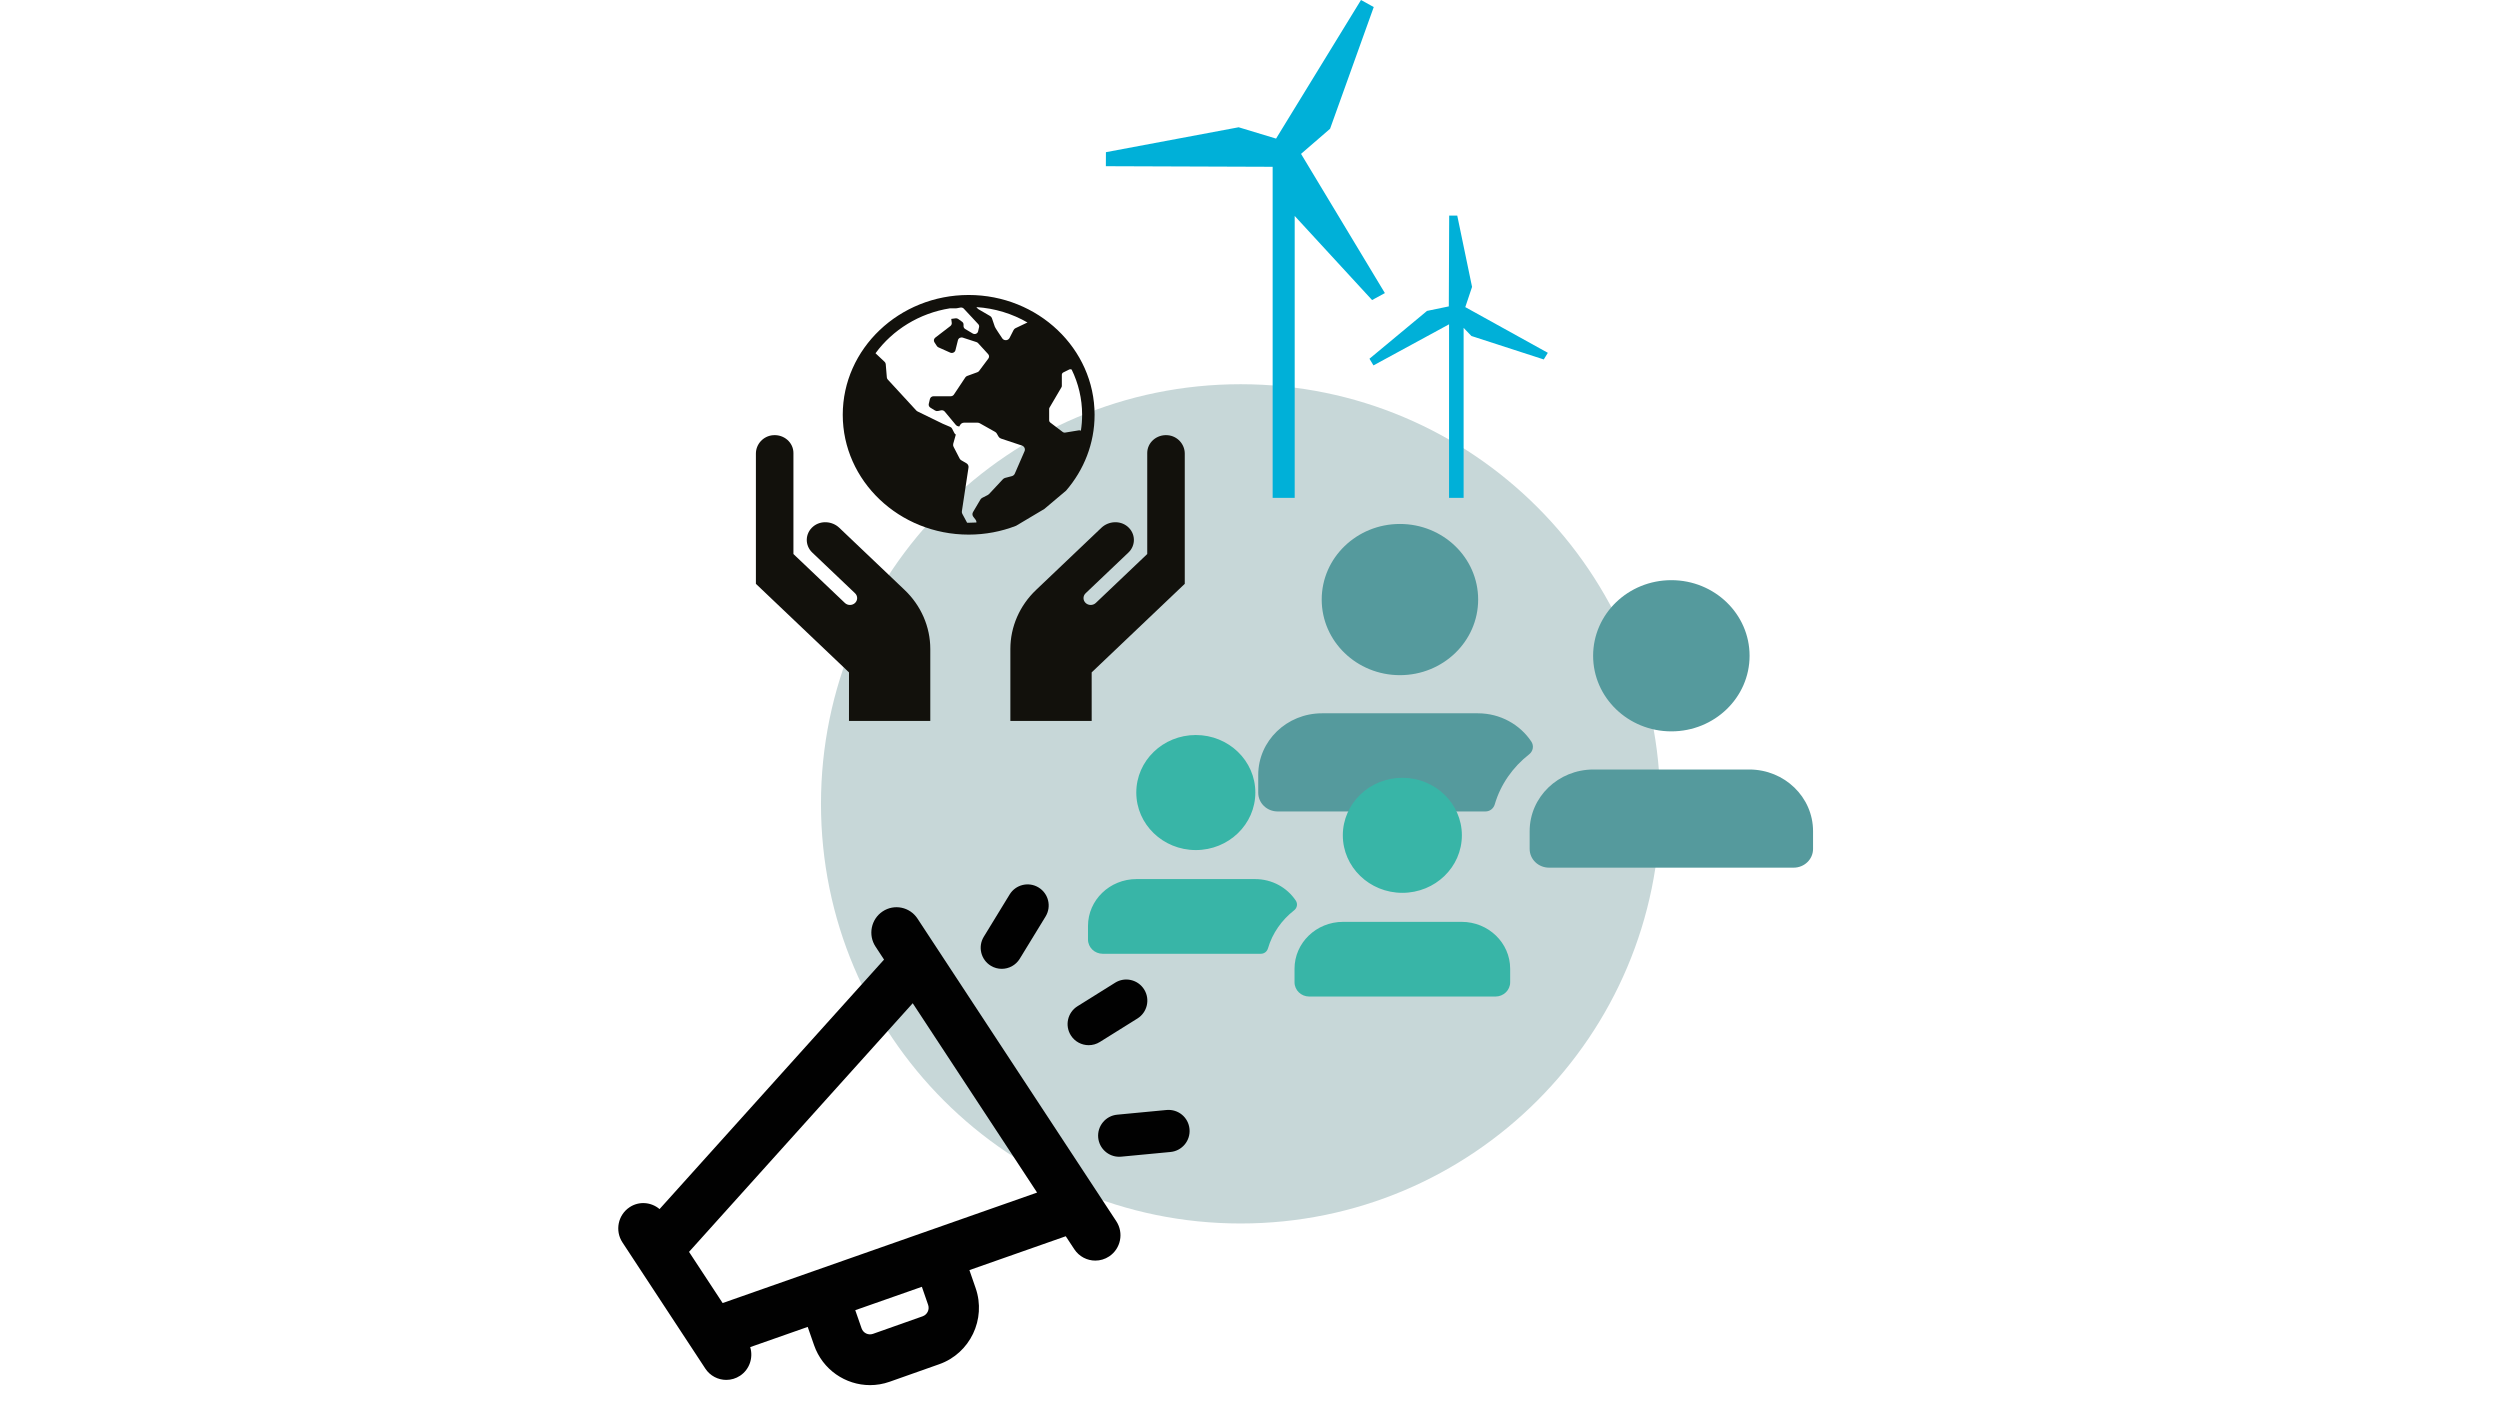 <svg width="298" height="168" viewBox="0 0 298 168" fill="none" xmlns="http://www.w3.org/2000/svg">
<path d="M147.881 145.84C175.506 145.84 197.9 123.445 197.9 95.82C197.9 68.195 175.506 45.799 147.881 45.799C120.255 45.799 97.861 68.195 97.861 95.82C97.861 123.445 120.255 145.84 147.881 145.84Z" fill="#C7D7D8"/>
<g style="mix-blend-mode:multiply">
<mask id="mask0_1288_7256" style="mask-type:luminance" maskUnits="userSpaceOnUse" x="141" y="55" width="84" height="50">
<path d="M224.803 55.699H141.293V104.391H224.803V55.699Z" fill="white"/>
</mask>
<g mask="url(#mask0_1288_7256)">
<path d="M166.871 80.479C172.021 80.479 176.196 76.445 176.196 71.468C176.196 66.491 172.021 62.456 166.871 62.456C161.72 62.456 157.547 66.491 157.547 71.468C157.547 76.445 161.721 80.479 166.871 80.479ZM182.528 88.386C181.176 86.365 178.834 85.025 176.159 85.025H157.583C153.384 85.025 149.981 88.313 149.981 92.371V94.492C149.981 95.725 151.016 96.725 152.292 96.725H177.066C177.594 96.725 178.031 96.372 178.175 95.881C178.87 93.501 180.328 91.437 182.269 89.92C182.754 89.542 182.867 88.891 182.528 88.386ZM208.513 91.725H189.937C185.738 91.725 182.335 95.014 182.335 99.072V101.193C182.335 102.426 183.37 103.425 184.646 103.425H213.805C215.081 103.425 216.115 102.426 216.115 101.193V99.072C216.115 95.014 212.712 91.725 208.513 91.725ZM189.9 78.168C189.9 83.145 194.075 87.179 199.225 87.179C204.374 87.179 208.55 83.145 208.55 78.168C208.55 73.19 204.375 69.156 199.225 69.156C194.074 69.156 189.9 73.191 189.9 78.168Z" fill="#559A9D"/>
</g>
</g>
<path d="M142.54 101.328C146.459 101.328 149.637 98.259 149.637 94.471C149.637 90.683 146.459 87.614 142.54 87.614C138.621 87.614 135.446 90.684 135.446 94.471C135.446 98.258 138.622 101.328 142.54 101.328ZM154.454 107.344C153.425 105.807 151.643 104.786 149.608 104.786H135.474C132.279 104.786 129.689 107.289 129.689 110.377V111.991C129.689 112.929 130.476 113.69 131.447 113.69H150.298C150.699 113.69 151.032 113.422 151.141 113.048C151.67 111.236 152.78 109.666 154.257 108.512C154.626 108.224 154.712 107.729 154.454 107.344ZM174.227 109.885H160.092C156.897 109.885 154.307 112.388 154.307 115.476V117.088C154.307 118.028 155.095 118.788 156.066 118.788H178.253C179.224 118.788 180.012 118.028 180.012 117.088V115.476C180.012 112.388 177.422 109.885 174.227 109.885ZM160.064 99.569C160.064 103.356 163.241 106.426 167.16 106.426C171.078 106.426 174.255 103.356 174.255 99.569C174.255 95.783 171.078 92.712 167.16 92.712C163.241 92.712 160.064 95.783 160.064 99.569Z" fill="#38B5A7"/>
<path d="M96.933 62.759C95.951 63.577 95.913 65.001 96.822 65.865L101.922 70.716C102.26 71.038 102.257 71.559 101.916 71.878C101.58 72.191 101.041 72.189 100.709 71.872L94.577 66.04V53.997C94.577 52.758 93.465 51.767 92.14 51.876C90.973 51.974 90.103 52.952 90.103 54.067V69.592L101.201 80.149L101.198 85.939H110.891V77.357C110.891 74.717 109.79 72.186 107.827 70.319C105.211 67.829 101.628 64.419 100.04 62.909C99.197 62.108 97.828 62.012 96.933 62.759ZM131.288 62.909C129.701 64.419 126.117 67.829 123.501 70.319C121.538 72.186 120.436 74.717 120.436 77.357V85.939H130.129L130.127 80.149L141.224 69.592V54.067C141.224 52.952 140.355 51.974 139.188 51.876C137.863 51.767 136.751 52.758 136.751 53.997V66.04L130.619 71.872C130.286 72.189 129.748 72.191 129.412 71.878C129.071 71.559 129.068 71.038 129.406 70.716L134.506 65.865C135.414 65.001 135.377 63.577 134.395 62.759C133.5 62.012 132.13 62.108 131.288 62.909Z" fill="#12110C"/>
<path d="M120.964 56.459L122.127 53.782C122.245 53.512 122.099 53.204 121.81 53.107L119.315 52.276C119.191 52.235 119.087 52.15 119.023 52.04L118.815 51.675C118.767 51.595 118.699 51.526 118.616 51.48L116.789 50.453C116.706 50.407 116.613 50.383 116.516 50.383H114.925C114.732 50.383 114.556 50.48 114.46 50.64L114.342 50.839C114.312 50.831 114.283 50.824 114.251 50.821C114.131 50.81 114.021 50.752 113.945 50.663L112.614 49.063C112.507 48.935 112.331 48.875 112.163 48.913L111.803 48.992C111.686 49.018 111.561 48.997 111.46 48.935L110.904 48.594C110.747 48.497 110.67 48.317 110.709 48.143L110.846 47.564C110.893 47.371 111.074 47.232 111.284 47.232H113.328C113.481 47.232 113.622 47.157 113.705 47.034L115.07 44.982C115.122 44.905 115.198 44.845 115.288 44.813L116.506 44.368C116.588 44.339 116.659 44.287 116.709 44.218L117.814 42.737C117.933 42.576 117.924 42.36 117.786 42.211L116.585 40.898C116.533 40.843 116.467 40.801 116.393 40.777L114.765 40.246C114.515 40.165 114.247 40.307 114.186 40.551L113.889 41.744C113.824 42.005 113.521 42.146 113.264 42.032L111.866 41.406C111.787 41.372 111.72 41.316 111.676 41.247L111.386 40.803C111.267 40.62 111.309 40.383 111.483 40.247L113.287 38.863C113.405 38.769 113.468 38.625 113.449 38.479L113.389 38.014L113.903 37.944C114.015 37.928 114.129 37.956 114.218 38.021L114.685 38.356C114.79 38.432 114.853 38.552 114.853 38.677V38.876C114.853 39.015 114.927 39.144 115.051 39.218L115.952 39.755C116.198 39.903 116.525 39.773 116.589 39.501L116.706 38.994C116.734 38.868 116.699 38.737 116.608 38.641L114.883 36.789C114.783 36.683 114.631 36.636 114.484 36.662L114.055 36.743C114.028 36.749 114.002 36.75 113.973 36.75H113.248C109.579 37.328 106.404 39.318 104.361 42.109L105.447 43.132C105.524 43.203 105.57 43.298 105.579 43.4L105.712 44.993C105.719 45.083 105.758 45.17 105.821 45.238L109.23 48.942C109.266 48.981 109.312 49.015 109.362 49.039L112.365 50.504C112.372 50.507 112.378 50.511 112.386 50.514L113.267 50.889C113.364 50.93 113.441 51.001 113.487 51.091L113.757 51.617C113.799 51.7 113.862 51.76 113.933 51.8L113.625 52.897C113.592 53.016 113.605 53.143 113.663 53.253L114.388 54.658C114.432 54.745 114.502 54.819 114.59 54.868L115.193 55.216C115.377 55.322 115.477 55.523 115.446 55.725L114.655 60.943C114.639 61.048 114.658 61.154 114.707 61.248L115.278 62.31C115.341 62.31 115.403 62.312 115.465 62.312C115.777 62.312 116.087 62.301 116.394 62.28C116.4 62.169 116.369 62.054 116.294 61.955L116.016 61.593C115.894 61.432 115.88 61.218 115.982 61.044L116.869 59.54C116.921 59.455 116.994 59.386 117.084 59.341L117.745 59.004C117.802 58.976 117.85 58.938 117.892 58.894L119.549 57.121C119.618 57.047 119.708 56.995 119.806 56.968L120.612 56.756C120.771 56.714 120.901 56.605 120.964 56.459ZM116.384 36.607L116.51 36.756C116.546 36.799 116.589 36.837 116.638 36.864L118.021 37.669C118.121 37.727 118.197 37.817 118.234 37.923C118.34 38.229 118.562 38.863 118.587 38.953C118.613 39.055 119.264 40.027 119.471 40.332C119.51 40.392 119.565 40.444 119.629 40.48C119.88 40.627 120.21 40.535 120.34 40.282L120.821 39.339C120.868 39.244 120.948 39.168 121.046 39.121L122.38 38.483C122.394 38.477 122.407 38.471 122.421 38.467L122.478 38.444C120.677 37.402 118.602 36.749 116.384 36.607ZM125.059 50.111C125.059 50.207 125.104 50.3 125.183 50.359L126.69 51.502C126.764 51.559 126.861 51.582 126.954 51.566L128.606 51.295C128.681 51.283 128.758 51.295 128.826 51.332L128.842 51.34C128.939 50.721 128.989 50.088 128.989 49.444C128.989 47.518 128.542 45.69 127.741 44.048C127.647 44.004 127.537 44.002 127.442 44.049L126.75 44.392C126.64 44.448 126.571 44.556 126.571 44.674V46.004C126.571 46.059 126.557 46.111 126.528 46.159L125.1 48.594C125.072 48.642 125.059 48.694 125.059 48.749V50.111ZM124.489 60.666L121.113 62.675C119.368 63.353 117.462 63.726 115.465 63.726C107.189 63.726 100.456 57.319 100.456 49.444C100.456 41.568 107.189 35.162 115.465 35.162C123.741 35.162 130.475 41.569 130.475 49.444C130.475 52.871 129.201 56.018 127.079 58.481L124.489 60.666Z" fill="#12110C"/>
<path d="M172.698 36.522L170.1 37.061L170.074 37.083L163.24 42.761L163.718 43.556L172.727 38.657V59.349H174.463V39.081L175.392 40.051L175.425 40.061L184.017 42.847L184.501 42.056L184.385 41.991L174.662 36.608L175.469 34.199L173.705 25.702L172.743 25.7L172.698 36.522ZM162.231 0L152.107 16.521L147.648 15.171L131.826 18.14L131.819 19.811L151.7 19.882V59.349H154.327V25.741L163.552 35.766L165.078 34.936L155.085 18.343L158.545 15.347L163.75 0.841L162.231 0Z" fill="#00B0D8"/>
<path d="M139.051 132.311L133.171 132.87C131.788 133.001 130.776 134.228 130.906 135.61C131.031 136.911 132.125 137.886 133.406 137.886C133.483 137.886 133.565 137.882 133.646 137.875L139.526 137.316C140.908 137.185 141.921 135.957 141.79 134.575C141.659 133.194 140.451 132.185 139.05 132.311H139.051Z" fill="#010101"/>
<path d="M132.919 117.143L128.439 119.942C127.261 120.677 126.903 122.228 127.638 123.405C128.114 124.168 128.934 124.586 129.772 124.586C130.225 124.586 130.688 124.463 131.101 124.204L135.582 121.405C136.759 120.67 137.117 119.119 136.382 117.942C135.647 116.764 134.096 116.404 132.919 117.141L132.919 117.143Z" fill="#010101"/>
<path d="M120.348 106.622L117.267 111.662C116.543 112.845 116.917 114.392 118.1 115.116C118.509 115.366 118.962 115.485 119.408 115.485C120.255 115.485 121.08 115.058 121.554 114.283L124.635 109.243C125.359 108.059 124.986 106.513 123.802 105.789C122.62 105.064 121.072 105.438 120.348 106.622Z" fill="#010101"/>
<path d="M84.068 163.129C84.645 164.007 85.6 164.484 86.572 164.484C87.14 164.484 87.715 164.322 88.225 163.982C89.359 163.224 89.803 161.825 89.424 160.576L96.279 158.167L97.036 160.342C98.054 163.271 100.789 165.107 103.71 165.107C104.483 165.107 105.27 164.978 106.04 164.706L111.963 162.612C115.636 161.314 117.58 157.246 116.297 153.545L115.553 151.396L127.039 147.36L128.056 148.908C128.634 149.787 129.588 150.263 130.561 150.263C131.13 150.263 131.706 150.102 132.216 149.761C133.598 148.839 133.976 146.962 133.061 145.57L109.364 109.496C108.449 108.102 106.589 107.721 105.207 108.644C103.826 109.567 103.448 111.443 104.363 112.836L105.378 114.383L78.619 144.123C77.627 143.282 76.175 143.147 75.041 143.905C73.659 144.827 73.281 146.704 74.196 148.096L84.069 163.127L84.068 163.129ZM110.632 155.539C110.826 156.096 110.533 156.707 109.98 156.902L104.057 158.996C103.499 159.191 102.894 158.898 102.7 158.338L101.947 156.174L109.887 153.386L110.632 155.539ZM123.621 142.155L86.139 155.324L82.132 149.223L108.796 119.585L123.621 142.155Z" fill="#010101"/>
</svg>
